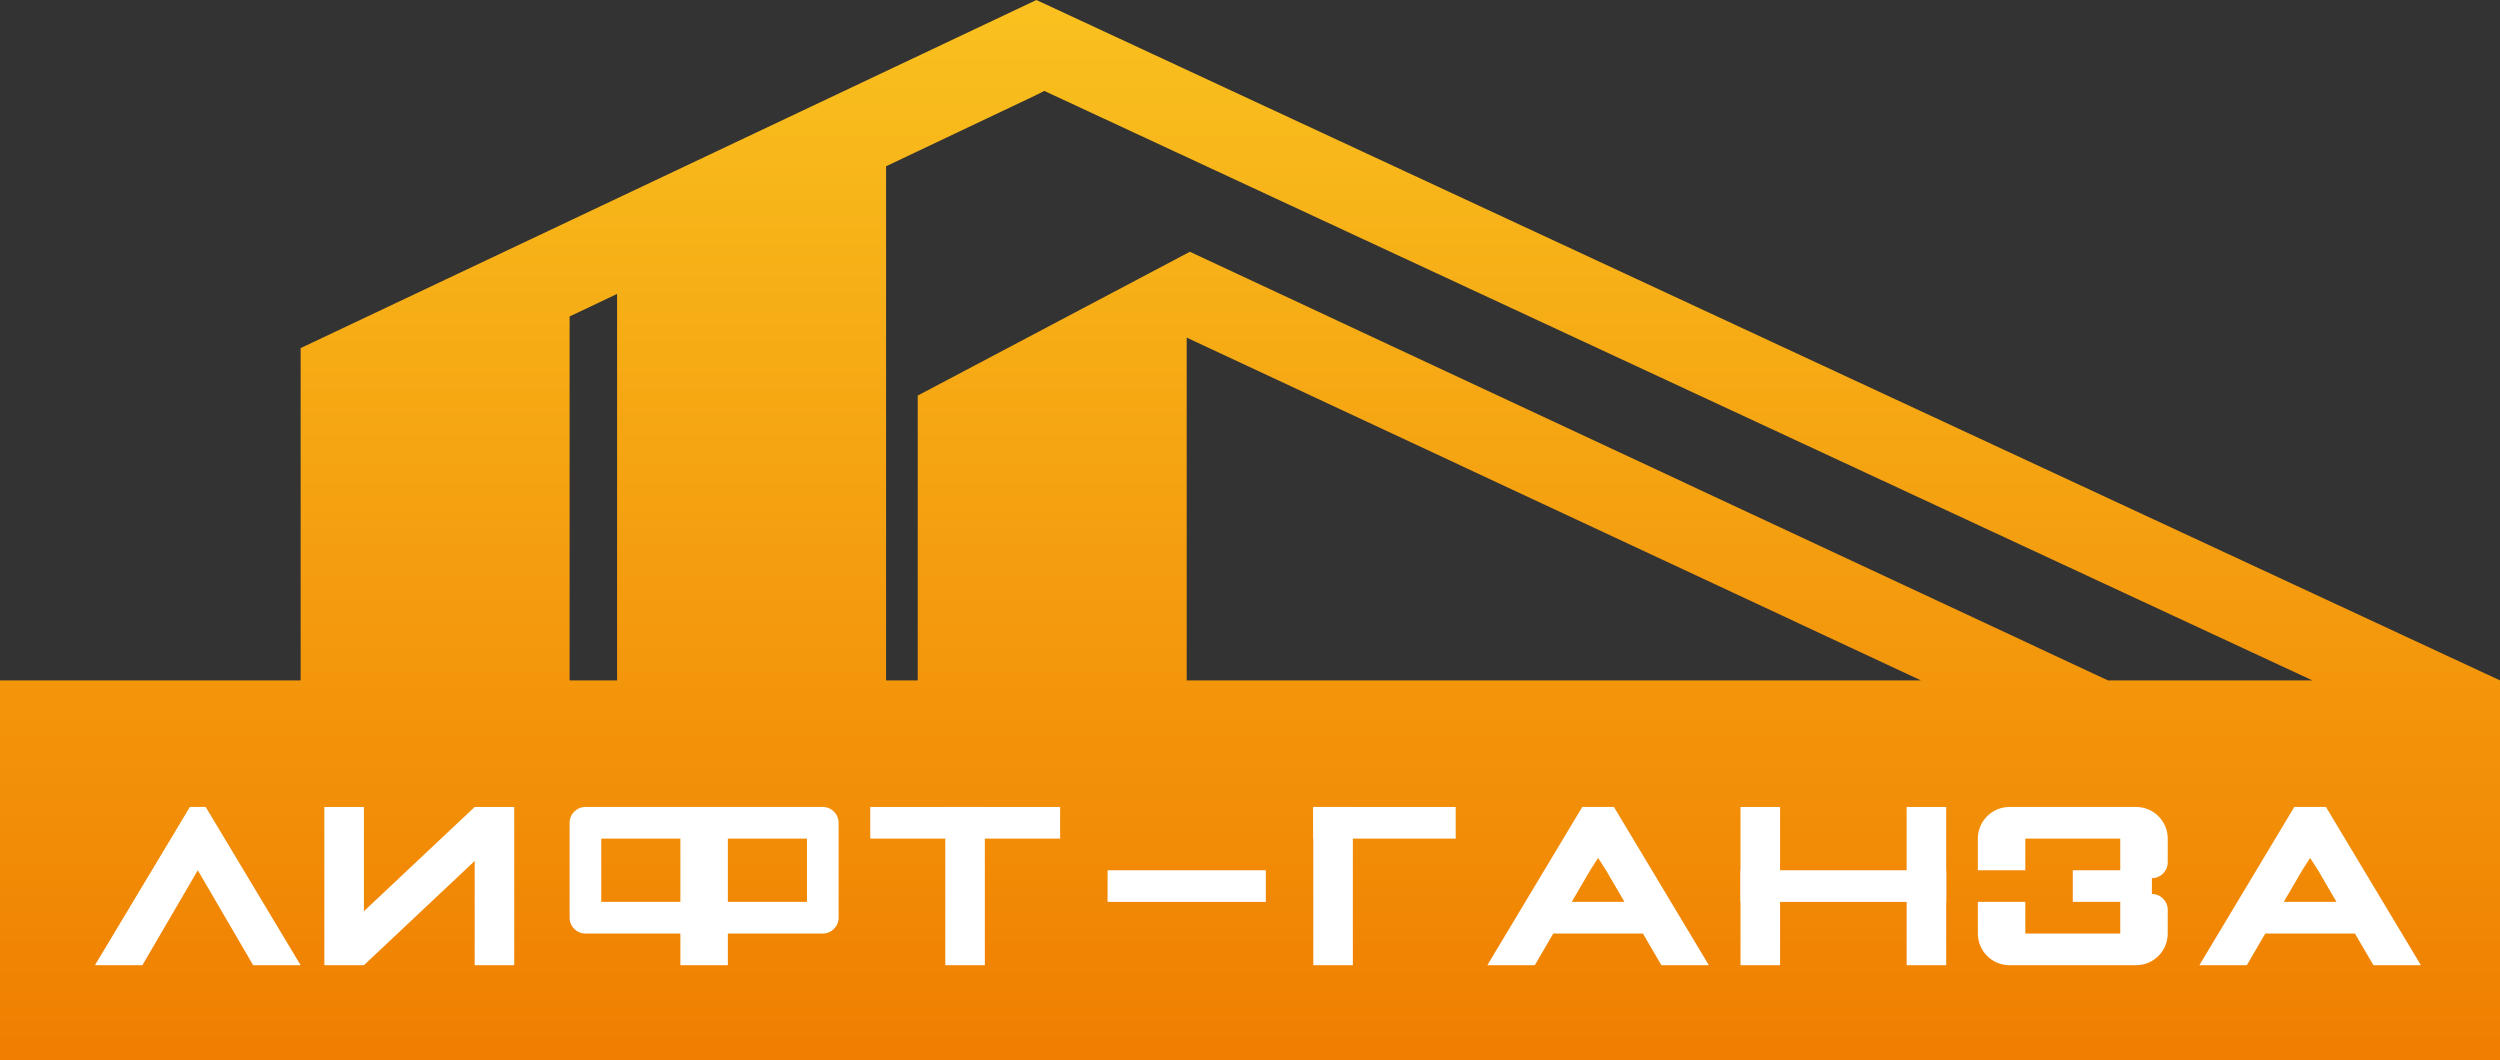 <svg width="158" height="67" viewBox="0 0 158 67" fill="none" xmlns="http://www.w3.org/2000/svg">
<rect x="0" y="0" width="158" height="67" fill="#333333" stroke="none"/>
<path fill-rule="evenodd" clip-rule="evenodd" d="M158 67V43L65.5 0L19 22V43H0V67H158ZM75 21.337V43H121.401L75 21.337ZM39 43V18.576L36 20V43H39ZM65.5 6L66 5.746L146.139 43H133.221L75.199 15.912L58 25V43H56V10.508L65.5 6Z" fill="url(#paint0_linear_258_1090)"/>
<path d="M6 61L12 51H12.5H13L19 61H16L12.5 55L9 61H6Z" fill="white"/>
<path fill-rule="evenodd" clip-rule="evenodd" d="M105 61H108L102 51H101H100L94 61H97L98.167 59H103.833L105 61ZM101.5 55L101 54.223L100.5 55L99.334 57H102.667L101.5 55Z" fill="white"/>
<path fill-rule="evenodd" clip-rule="evenodd" d="M150 61H153L147 51H146H145L139 61H142L143.167 59H148.833L150 61ZM146.5 55L146 54.223L145.5 55L144.334 57H147.667L146.5 55Z" fill="white"/>
<path d="M20.5 51H23V61H20.5V51Z" fill="white"/>
<path d="M30 51H32.5V61H30V51Z" fill="white"/>
<path d="M30 51L31.5 53L23 61L21.5 59L30 51Z" fill="white"/>
<path fill-rule="evenodd" clip-rule="evenodd" d="M46 51H43H38H37C36.448 51 36 51.448 36 52V53V57V58C36 58.552 36.448 59 37 59H38H43V61L46 61V59L51 59H52C52.552 59 53 58.552 53 58V57V53V52C53 51.448 52.552 51 52 51H51H46ZM51 57V53L46 53V57L51 57ZM38 53V57L43 57V53L38 53Z" fill="white"/>
<path d="M59.742 51L62.242 51V61L59.742 61V51Z" fill="white"/>
<path d="M55 53L55 51L67 51V53L55 53Z" fill="white"/>
<path d="M83 51H85.5V61H83V51Z" fill="white"/>
<path d="M83 53V51L92 51V53L83 53Z" fill="white"/>
<path d="M110 51H112.5V61H110V51Z" fill="white"/>
<path d="M120.5 51L123 51V61L120.5 61V51Z" fill="white"/>
<path d="M110 57L110 55L123 55V57L110 57Z" fill="white"/>
<rect x="70" y="57" width="2" height="10" transform="rotate(-90 70 57)" fill="white"/>
<path fill-rule="evenodd" clip-rule="evenodd" d="M125 53C125 51.895 125.895 51 127 51H135C136.105 51 137 51.895 137 53V54.5C137 55.052 136.552 55.5 136 55.5V56.5C136.552 56.5 137 56.948 137 57.5V59C137 60.105 136.105 61 135 61H127C125.895 61 125 60.105 125 59V57H128V59H134V57H131V55H134V53H128V55H125V53Z" fill="white"/>
<defs>
<linearGradient id="paint0_linear_258_1090" x1="79" y1="0" x2="79" y2="67" gradientUnits="userSpaceOnUse">
<stop stop-color="#F9C11F"/>
<stop offset="1" stop-color="#F07E00"/>
</linearGradient>
</defs>
</svg>
